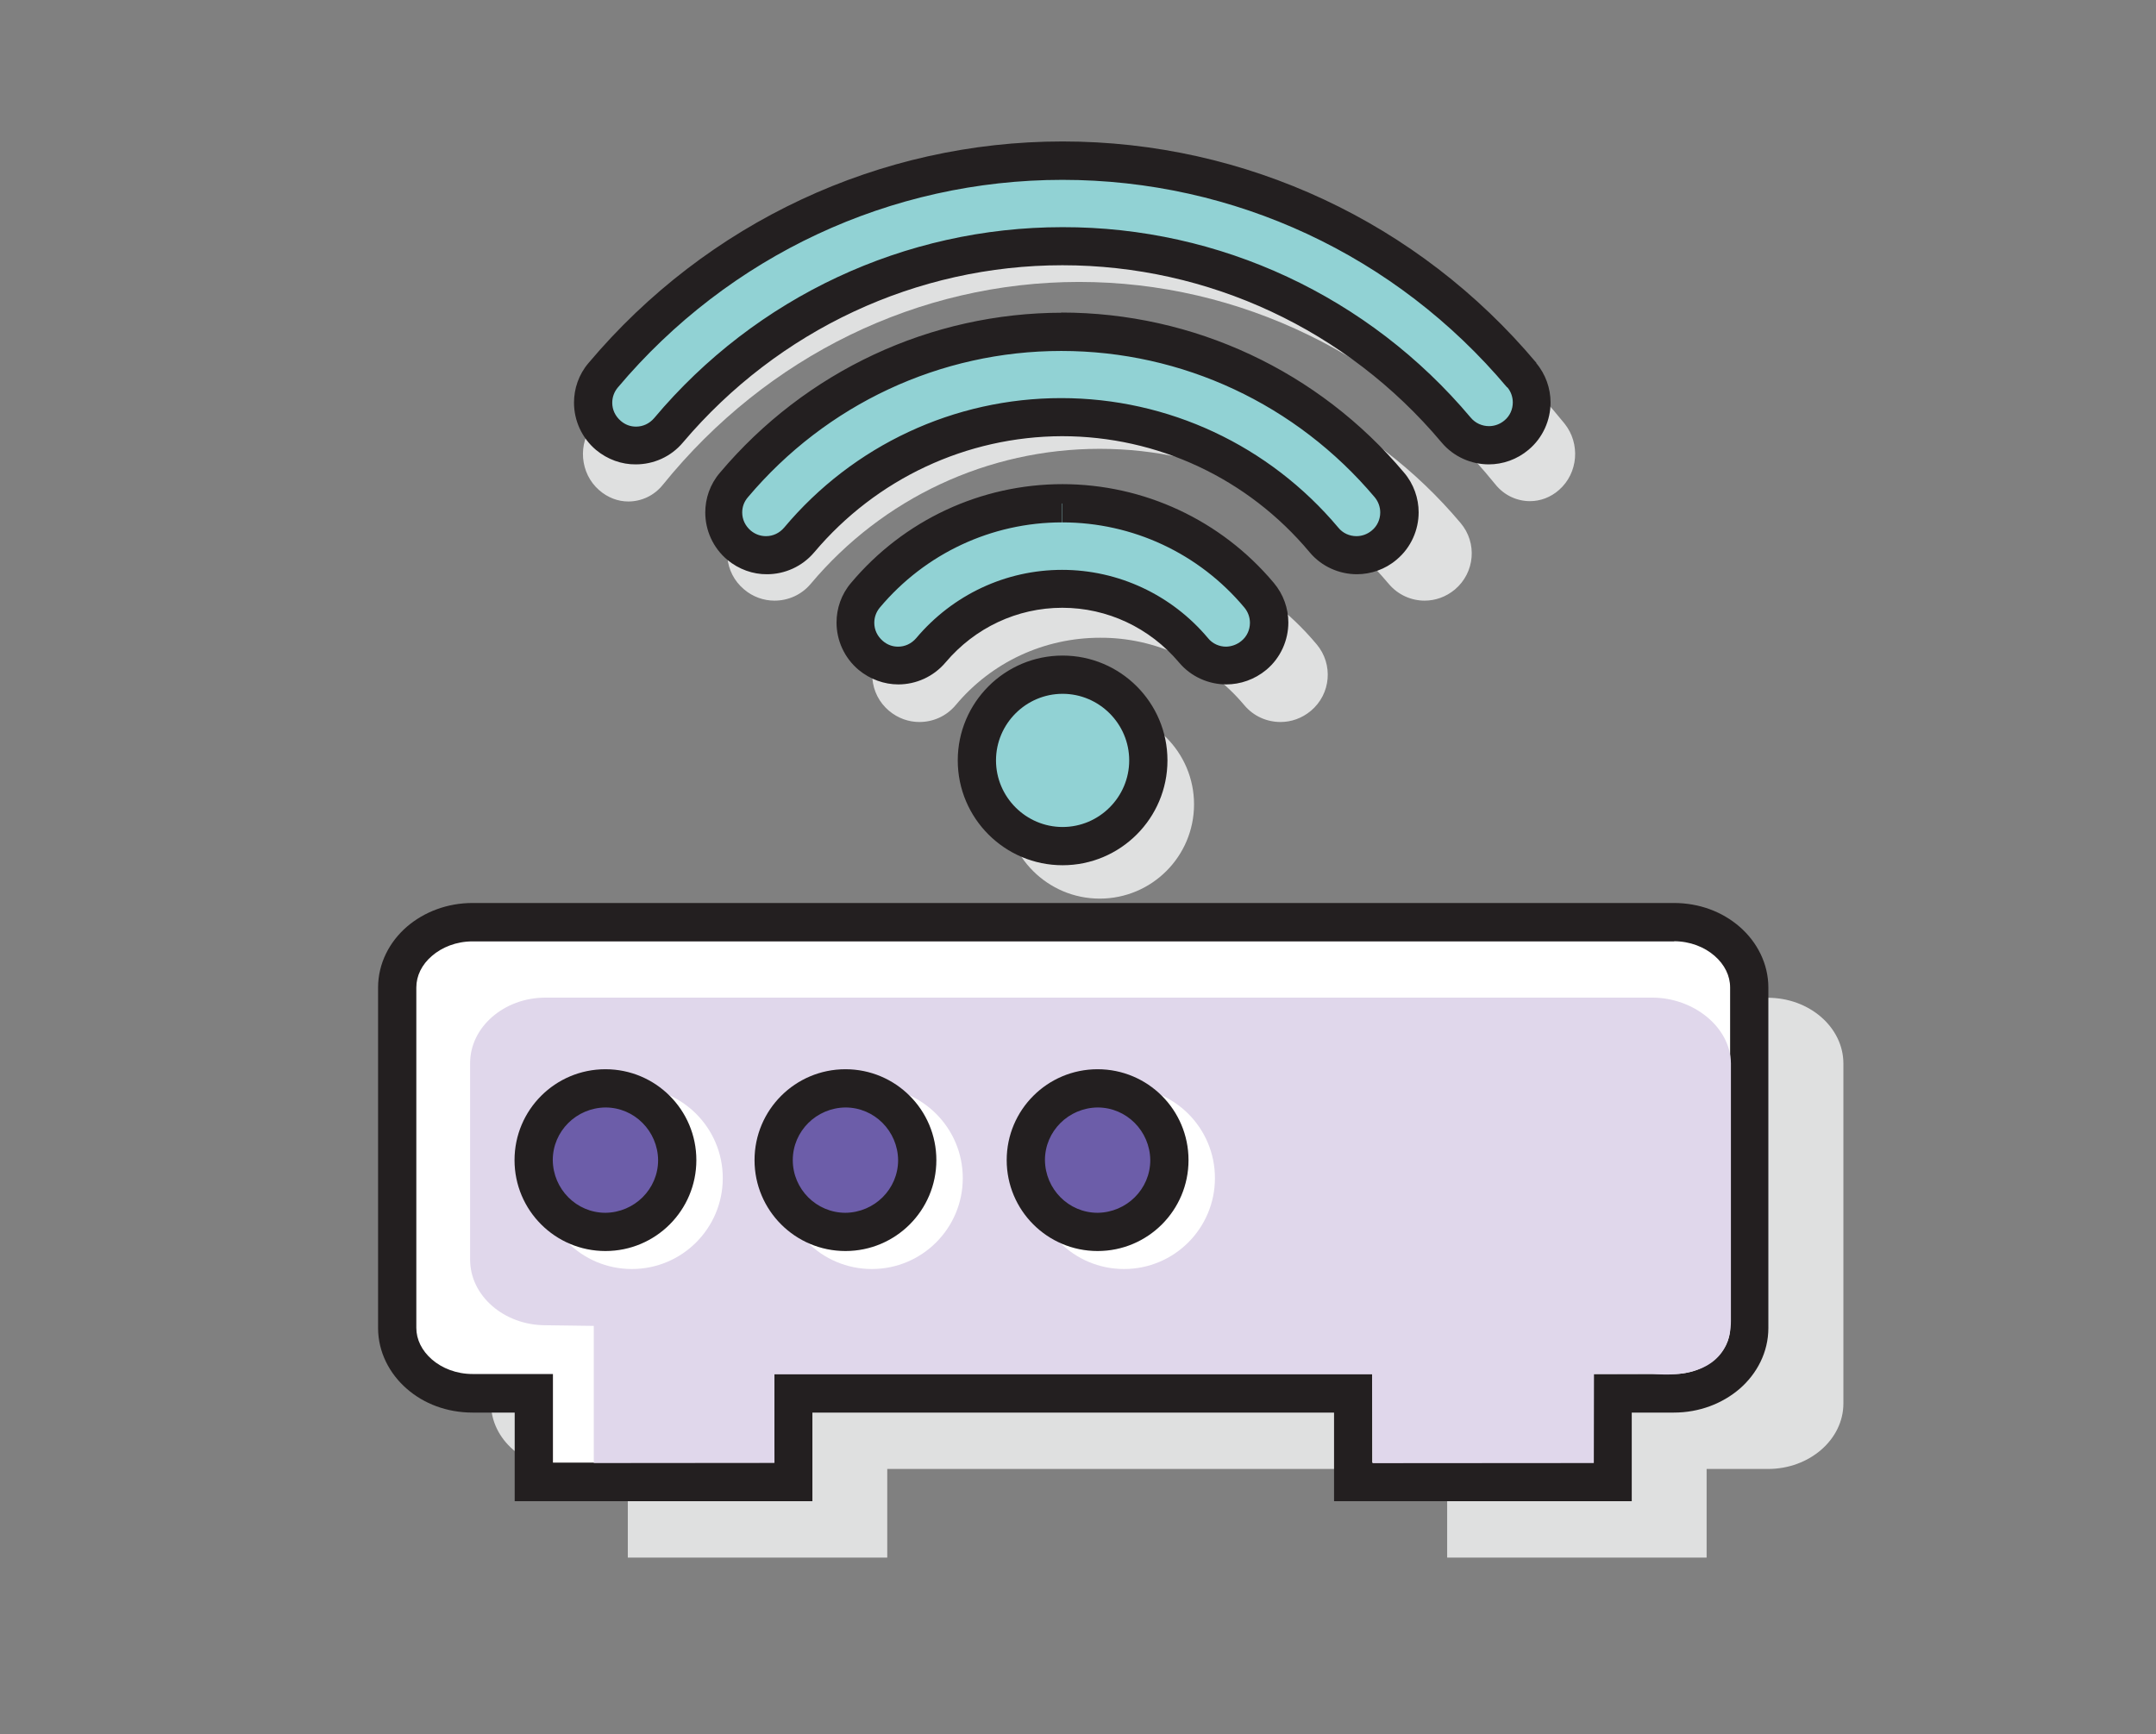 <?xml version="1.0" encoding="utf-8"?>
<!-- Generator: Adobe Illustrator 23.0.2, SVG Export Plug-In . SVG Version: 6.00 Build 0)  -->
<svg version="1.1" id="Layer_1" xmlns="http://www.w3.org/2000/svg" xmlns:xlink="http://www.w3.org/1999/xlink" x="0px" y="0px"
	 viewBox="0 0 133.04 107.04" style="enable-background:new 0 0 133.04 107.04;" xml:space="preserve">
<rect x="0" y="0" width="133.04" height="107.04" fill="#808080" stroke="none"/>
<style type="text/css">
	.st0{fill:#DFE0E0;}
	.st1{fill:#91D2D4;}
	.st2{fill:#231F20;}
	.st3{fill:#FFFFFF;}
	.st4{fill:#E0D7EB;}
	.st5{fill:#6C5DA9;}
</style>
<g>
	<path class="st0" d="M38.77,30.95c0.8,0,1.59-0.35,2.14-1.04c6.42-7.94,15.77-12.51,25.68-12.51s19.26,4.56,25.68,12.49
		c0.55,0.69,1.35,1.04,2.14,1.04c0.63,0,1.27-0.23,1.79-0.69c1.19-1.04,1.33-2.87,0.34-4.1c-7.48-9.27-18.4-14.58-29.96-14.58
		S44.1,16.87,36.63,26.15c-1,1.23-0.84,3.07,0.34,4.1C37.51,30.72,38.14,30.95,38.77,30.95z"/>
	<path class="st0" d="M62.04,49.64c0,3.21,2.61,5.82,5.82,5.82c3.22,0,5.82-2.61,5.82-5.82s-2.61-5.82-5.82-5.82
		C64.65,43.82,62.04,46.43,62.04,49.64z"/>
	<path class="st0" d="M76.78,43.52c0.58,0.69,1.4,1.04,2.24,1.04c0.66,0,1.32-0.23,1.87-0.69c1.24-1.04,1.39-2.87,0.36-4.1
		c-3.33-3.98-8.21-6.24-13.37-6.24s-10.04,2.28-13.37,6.24c-1.04,1.23-0.88,3.07,0.35,4.1c0.55,0.46,1.21,0.69,1.87,0.69
		c0.84,0,1.66-0.35,2.24-1.04c2.22-2.66,5.47-4.16,8.91-4.16C71.3,39.34,74.56,40.87,76.78,43.52z"/>
	<path class="st0" d="M85.69,36.03c0.58,0.69,1.4,1.04,2.22,1.04c0.66,0,1.32-0.23,1.87-0.69c1.23-1.04,1.39-2.87,0.35-4.1
		c-5.57-6.62-13.68-10.41-22.29-10.41c-8.6,0-16.73,3.8-22.28,10.41c-1.04,1.23-0.88,3.07,0.36,4.1c0.54,0.46,1.21,0.69,1.87,0.69
		c0.84,0,1.66-0.35,2.24-1.04c4.45-5.3,10.94-8.33,17.83-8.33S81.24,30.74,85.69,36.03z"/>
	<path class="st0" d="M109.09,61.58H34.95c-2.56,0-4.65,1.82-4.65,4.03v21.01c0,2.22,2.09,4.04,4.65,4.04h3.79v5.47h16.01v-5.47
		h34.55v5.47h16.01v-5.47h3.79c2.56,0,4.65-1.82,4.65-4.04v-21C113.74,63.4,111.65,61.58,109.09,61.58z"/>
	<path class="st1" d="M65.57,41.65c-2.92,0-5.28,2.37-5.28,5.28c0,2.92,2.37,5.28,5.28,5.28c2.92,0,5.28-2.37,5.28-5.28
		C70.87,44.02,68.49,41.65,65.57,41.65z M93.91,23.15C86.84,14.73,76.51,9.9,65.57,9.9c-10.93,0-21.27,4.83-28.35,13.25
		c-0.94,1.12-0.8,2.79,0.32,3.72c0.5,0.42,1.09,0.62,1.7,0.62c0.75,0,1.51-0.32,2.02-0.94c6.07-7.21,14.92-11.36,24.29-11.36
		s18.22,4.14,24.29,11.35c0.53,0.62,1.27,0.94,2.02,0.94c0.61,0,1.2-0.2,1.7-0.62C94.71,25.93,94.86,24.27,93.91,23.15z
		 M65.57,20.49c-7.82,0-15.19,3.45-20.25,9.46c-0.94,1.12-0.8,2.79,0.32,3.72c0.5,0.42,1.09,0.62,1.7,0.62
		c0.75,0,1.51-0.32,2.02-0.94c4.04-4.81,9.95-7.58,16.19-7.58s12.14,2.76,16.19,7.58c0.53,0.62,1.27,0.94,2.02,0.94
		c0.61,0,1.2-0.2,1.7-0.62c1.12-0.94,1.27-2.61,0.32-3.72C80.76,23.94,73.39,20.49,65.57,20.49z M65.57,31.07
		c-4.69,0-9.11,2.08-12.14,5.67c-0.94,1.12-0.8,2.79,0.32,3.72c0.5,0.42,1.11,0.62,1.7,0.62c0.75,0,1.51-0.32,2.02-0.94
		c2.02-2.41,4.97-3.79,8.1-3.79c3.13,0,6.08,1.37,8.1,3.79c0.53,0.62,1.27,0.94,2.02,0.94c0.61,0,1.2-0.2,1.7-0.62
		c1.12-0.94,1.27-2.6,0.32-3.72C74.69,33.13,70.26,31.07,65.57,31.07z"/>
	<path class="st2" d="M65.57,41.65v-1.19c-3.57,0-6.47,2.9-6.47,6.47c0,3.57,2.9,6.47,6.47,6.47c3.57,0,6.47-2.9,6.47-6.47
		c0-3.57-2.9-6.47-6.47-6.47V41.65v1.17c2.26,0,4.11,1.85,4.11,4.11s-1.85,4.11-4.11,4.11c-2.26,0-4.11-1.85-4.11-4.11
		s1.85-4.11,4.11-4.11V41.65z M93.91,23.15l0.9-0.75C87.53,13.72,76.86,8.73,65.57,8.73c-11.28,0-21.94,4.99-29.25,13.67
		c-0.61,0.71-0.9,1.59-0.9,2.45c0,1.09,0.47,2.17,1.36,2.92c0.71,0.59,1.59,0.9,2.45,0.89c1.09,0,2.17-0.46,2.92-1.36
		c5.88-6.94,14.4-10.93,23.41-10.93s17.55,3.98,23.39,10.93c0.75,0.9,1.85,1.36,2.92,1.36c0.86,0,1.74-0.3,2.45-0.9
		c0.9-0.75,1.36-1.85,1.36-2.92c0-0.86-0.3-1.75-0.9-2.45L93.91,23.15l-0.9,0.75c0.23,0.27,0.34,0.61,0.34,0.94
		c0,0.42-0.18,0.84-0.53,1.12c-0.28,0.23-0.61,0.34-0.94,0.34c-0.42,0-0.84-0.18-1.13-0.53C84.47,18.3,75.27,14,65.56,14.02
		c-9.72,0-18.91,4.3-25.19,11.78c-0.3,0.35-0.7,0.53-1.12,0.53c-0.34,0-0.66-0.11-0.94-0.35c-0.35-0.3-0.53-0.7-0.53-1.12
		c0-0.34,0.11-0.66,0.34-0.94c6.86-8.15,16.85-12.82,27.44-12.82S86.14,15.75,93,23.91L93.91,23.15z M65.57,20.49V19.3
		c-8.15,0-15.86,3.6-21.15,9.88c-0.61,0.71-0.9,1.59-0.9,2.45c0,1.09,0.47,2.17,1.36,2.92c0.71,0.59,1.59,0.9,2.45,0.89
		c1.09,0,2.17-0.47,2.92-1.36c3.83-4.54,9.39-7.14,15.28-7.16c5.9,0,11.47,2.6,15.28,7.16c0.75,0.9,1.85,1.36,2.92,1.36
		c0.86,0,1.75-0.3,2.45-0.9c0.9-0.75,1.36-1.85,1.36-2.92c0-0.86-0.3-1.75-0.9-2.45c-5.27-6.27-12.98-9.88-21.15-9.88v1.2v1.17
		c7.47,0,14.5,3.29,19.34,9.03c0.23,0.28,0.34,0.61,0.34,0.94c0,0.42-0.18,0.84-0.53,1.12c-0.28,0.23-0.61,0.34-0.94,0.34
		c-0.42,0-0.84-0.18-1.12-0.53c-4.27-5.08-10.5-7.99-17.1-7.99c-6.59,0-12.83,2.91-17.09,7.99c-0.3,0.35-0.7,0.53-1.12,0.53
		c-0.34,0-0.66-0.11-0.94-0.34c-0.35-0.3-0.53-0.7-0.53-1.12c0-0.34,0.11-0.66,0.35-0.94c4.84-5.74,11.87-9.03,19.34-9.03v-1.17
		H65.57z M65.57,31.07v-1.19c-5.04,0-9.8,2.22-13.05,6.09c-0.61,0.71-0.9,1.59-0.9,2.45c0,1.09,0.47,2.17,1.36,2.92
		c0.71,0.59,1.59,0.9,2.45,0.9c1.09,0,2.17-0.47,2.92-1.36c1.81-2.14,4.42-3.37,7.2-3.37c2.78,0,5.39,1.23,7.2,3.37
		c0.75,0.9,1.85,1.36,2.92,1.36c0.86,0,1.75-0.3,2.47-0.9c0.9-0.75,1.36-1.85,1.36-2.92c0-0.86-0.3-1.74-0.9-2.45
		c-3.25-3.87-8.01-6.09-13.05-6.09v1.19v1.17c4.34,0,8.44,1.91,11.24,5.26c0.23,0.28,0.34,0.61,0.34,0.94
		c0,0.42-0.18,0.84-0.53,1.12c-0.28,0.23-0.61,0.34-0.94,0.35c-0.42,0-0.84-0.18-1.12-0.53c-2.24-2.67-5.53-4.21-9-4.21
		c-3.48,0-6.75,1.54-9,4.21c-0.3,0.35-0.7,0.53-1.12,0.53c-0.34,0-0.66-0.11-0.94-0.35c-0.35-0.3-0.53-0.7-0.53-1.12
		c0-0.34,0.11-0.66,0.34-0.94c2.8-3.34,6.9-5.26,11.24-5.26v-1.17H65.57z"/>
	<path class="st3" d="M103.31,56.92H29.16c-2.56,0-4.65,1.82-4.65,4.03v21.01c0,2.22,2.09,4.03,4.65,4.03h3.79v5.47h16.01v-5.47
		h34.55v5.47h16.01v-5.47h3.79c2.56,0,4.65-1.82,4.65-4.03V60.95C107.95,58.74,105.86,56.92,103.31,56.92z"/>
	<path class="st2" d="M103.31,56.92v-1.19H29.16c-1.56,0-2.99,0.55-4.06,1.47c-1.06,0.92-1.77,2.25-1.77,3.75v21.01
		c0,1.48,0.7,2.82,1.77,3.75c1.06,0.93,2.49,1.47,4.06,1.47h2.6v5.47h18.37v-5.47h32.19v5.47h18.37v-5.47h2.6
		c1.56,0,2.99-0.55,4.06-1.47c1.06-0.92,1.77-2.25,1.77-3.75V60.95c0-1.48-0.7-2.82-1.77-3.75s-2.49-1.47-4.06-1.47v1.19v1.17
		c1,0,1.89,0.36,2.51,0.9c0.62,0.54,0.96,1.23,0.96,1.95v21.01c0,0.73-0.34,1.42-0.96,1.95c-0.62,0.54-1.51,0.9-2.51,0.9h-4.96v5.47
		H84.68v-5.47h-36.9v5.47H34.12v-5.47h-4.96c-1,0-1.89-0.36-2.51-0.9c-0.62-0.54-0.96-1.23-0.96-1.95V60.95
		c0-0.73,0.34-1.42,0.96-1.95c0.62-0.54,1.51-0.9,2.51-0.9h74.15V56.92z"/>
	<path class="st4" d="M101.95,61.57H33.66c-2.56,0-4.65,1.82-4.65,4.04v12.14c0,2.22,2.09,4.04,4.65,4.04l2.98,0.04v8.46l11.15-0.01
		l-0.01-5.47h36.89l0.03,5.49l13.65-0.01l0.01-5.49l3.6-0.01c3.25,0.3,4.85-1.05,4.85-3.26v-15.9
		C106.79,63.39,104.5,61.57,101.95,61.57z"/>
	<path class="st3" d="M38.99,68.28c-2.44,0-4.42,1.98-4.42,4.42c0,2.44,1.98,4.42,4.42,4.42s4.42-1.98,4.42-4.42
		C43.41,70.26,41.44,68.28,38.99,68.28z"/>
	<path class="st3" d="M38.99,68.28V67.1c-3.1,0-5.61,2.51-5.61,5.61s2.51,5.61,5.61,5.61c3.1,0,5.61-2.51,5.61-5.61
		s-2.51-5.61-5.61-5.61V68.28v1.17c1.79,0,3.23,1.46,3.25,3.25c0,1.79-1.46,3.25-3.25,3.25c-1.79,0-3.23-1.46-3.25-3.25
		c0-1.79,1.46-3.23,3.25-3.25V68.28z"/>
	<path class="st3" d="M53.8,68.28c-2.44,0-4.42,1.98-4.42,4.42c0,2.44,1.98,4.42,4.42,4.42s4.42-1.98,4.42-4.42
		S56.24,68.28,53.8,68.28z"/>
	<path class="st3" d="M53.8,68.28V67.1c-3.1,0-5.61,2.51-5.61,5.61s2.51,5.61,5.61,5.61c3.1,0,5.61-2.51,5.61-5.61
		S56.9,67.1,53.8,67.1L53.8,68.28l0,1.17c1.79,0,3.23,1.46,3.25,3.25c0,1.79-1.46,3.25-3.25,3.25s-3.25-1.46-3.25-3.25
		s1.46-3.23,3.25-3.25C53.8,69.45,53.8,68.28,53.8,68.28z"/>
	<path class="st3" d="M69.36,68.28c-2.44,0-4.42,1.98-4.42,4.42c0,2.44,1.98,4.42,4.42,4.42s4.42-1.98,4.42-4.42
		C73.78,70.26,71.8,68.28,69.36,68.28z"/>
	<path class="st3" d="M69.36,68.28V67.1c-3.1,0-5.61,2.51-5.61,5.61s2.51,5.61,5.61,5.61s5.61-2.51,5.61-5.61s-2.51-5.61-5.61-5.61
		V68.28v1.17c1.79,0,3.23,1.46,3.25,3.25c0,1.79-1.46,3.25-3.25,3.25s-3.23-1.46-3.25-3.25c0-1.79,1.46-3.23,3.25-3.25V68.28z"/>
	<circle class="st5" cx="37.36" cy="71.6" r="4.42"/>
	<path class="st2" d="M37.36,67.18v-1.19c-3.1,0-5.61,2.51-5.61,5.61c0,3.1,2.51,5.61,5.61,5.61c3.1,0,5.61-2.51,5.61-5.61
		c0-3.1-2.51-5.61-5.61-5.61V67.18v1.17c1.79,0,3.23,1.46,3.25,3.25c0,1.79-1.46,3.23-3.25,3.25c-1.79,0-3.23-1.46-3.25-3.25
		c0-1.79,1.46-3.23,3.25-3.25V67.18z"/>
	<path class="st5" d="M52.17,67.18c-2.44,0-4.42,1.98-4.42,4.42c0,2.44,1.98,4.42,4.42,4.42s4.42-1.98,4.42-4.42
		C56.59,69.16,54.61,67.18,52.17,67.18z"/>
	<path class="st2" d="M52.17,67.18v-1.19c-3.1,0-5.61,2.51-5.61,5.61c0,3.1,2.51,5.61,5.61,5.61c3.1,0,5.61-2.51,5.61-5.61
		c0-3.1-2.51-5.61-5.61-5.61V67.18v1.17c1.79,0,3.23,1.46,3.25,3.25c0,1.79-1.46,3.23-3.25,3.25c-1.79,0-3.25-1.46-3.25-3.25
		s1.46-3.23,3.25-3.25V67.18z"/>
	<circle class="st5" cx="67.73" cy="71.6" r="4.42"/>
	<path class="st2" d="M67.73,67.18v-1.19c-3.1,0-5.61,2.51-5.61,5.61c0,3.1,2.51,5.61,5.61,5.61c3.1,0,5.61-2.51,5.61-5.61
		c0-3.1-2.51-5.61-5.61-5.61V67.18v1.17c1.79,0,3.23,1.46,3.25,3.25c0,1.79-1.46,3.23-3.25,3.25c-1.79,0-3.23-1.46-3.25-3.25
		c0-1.79,1.46-3.23,3.25-3.25V67.18z"/>
</g>
</svg>
